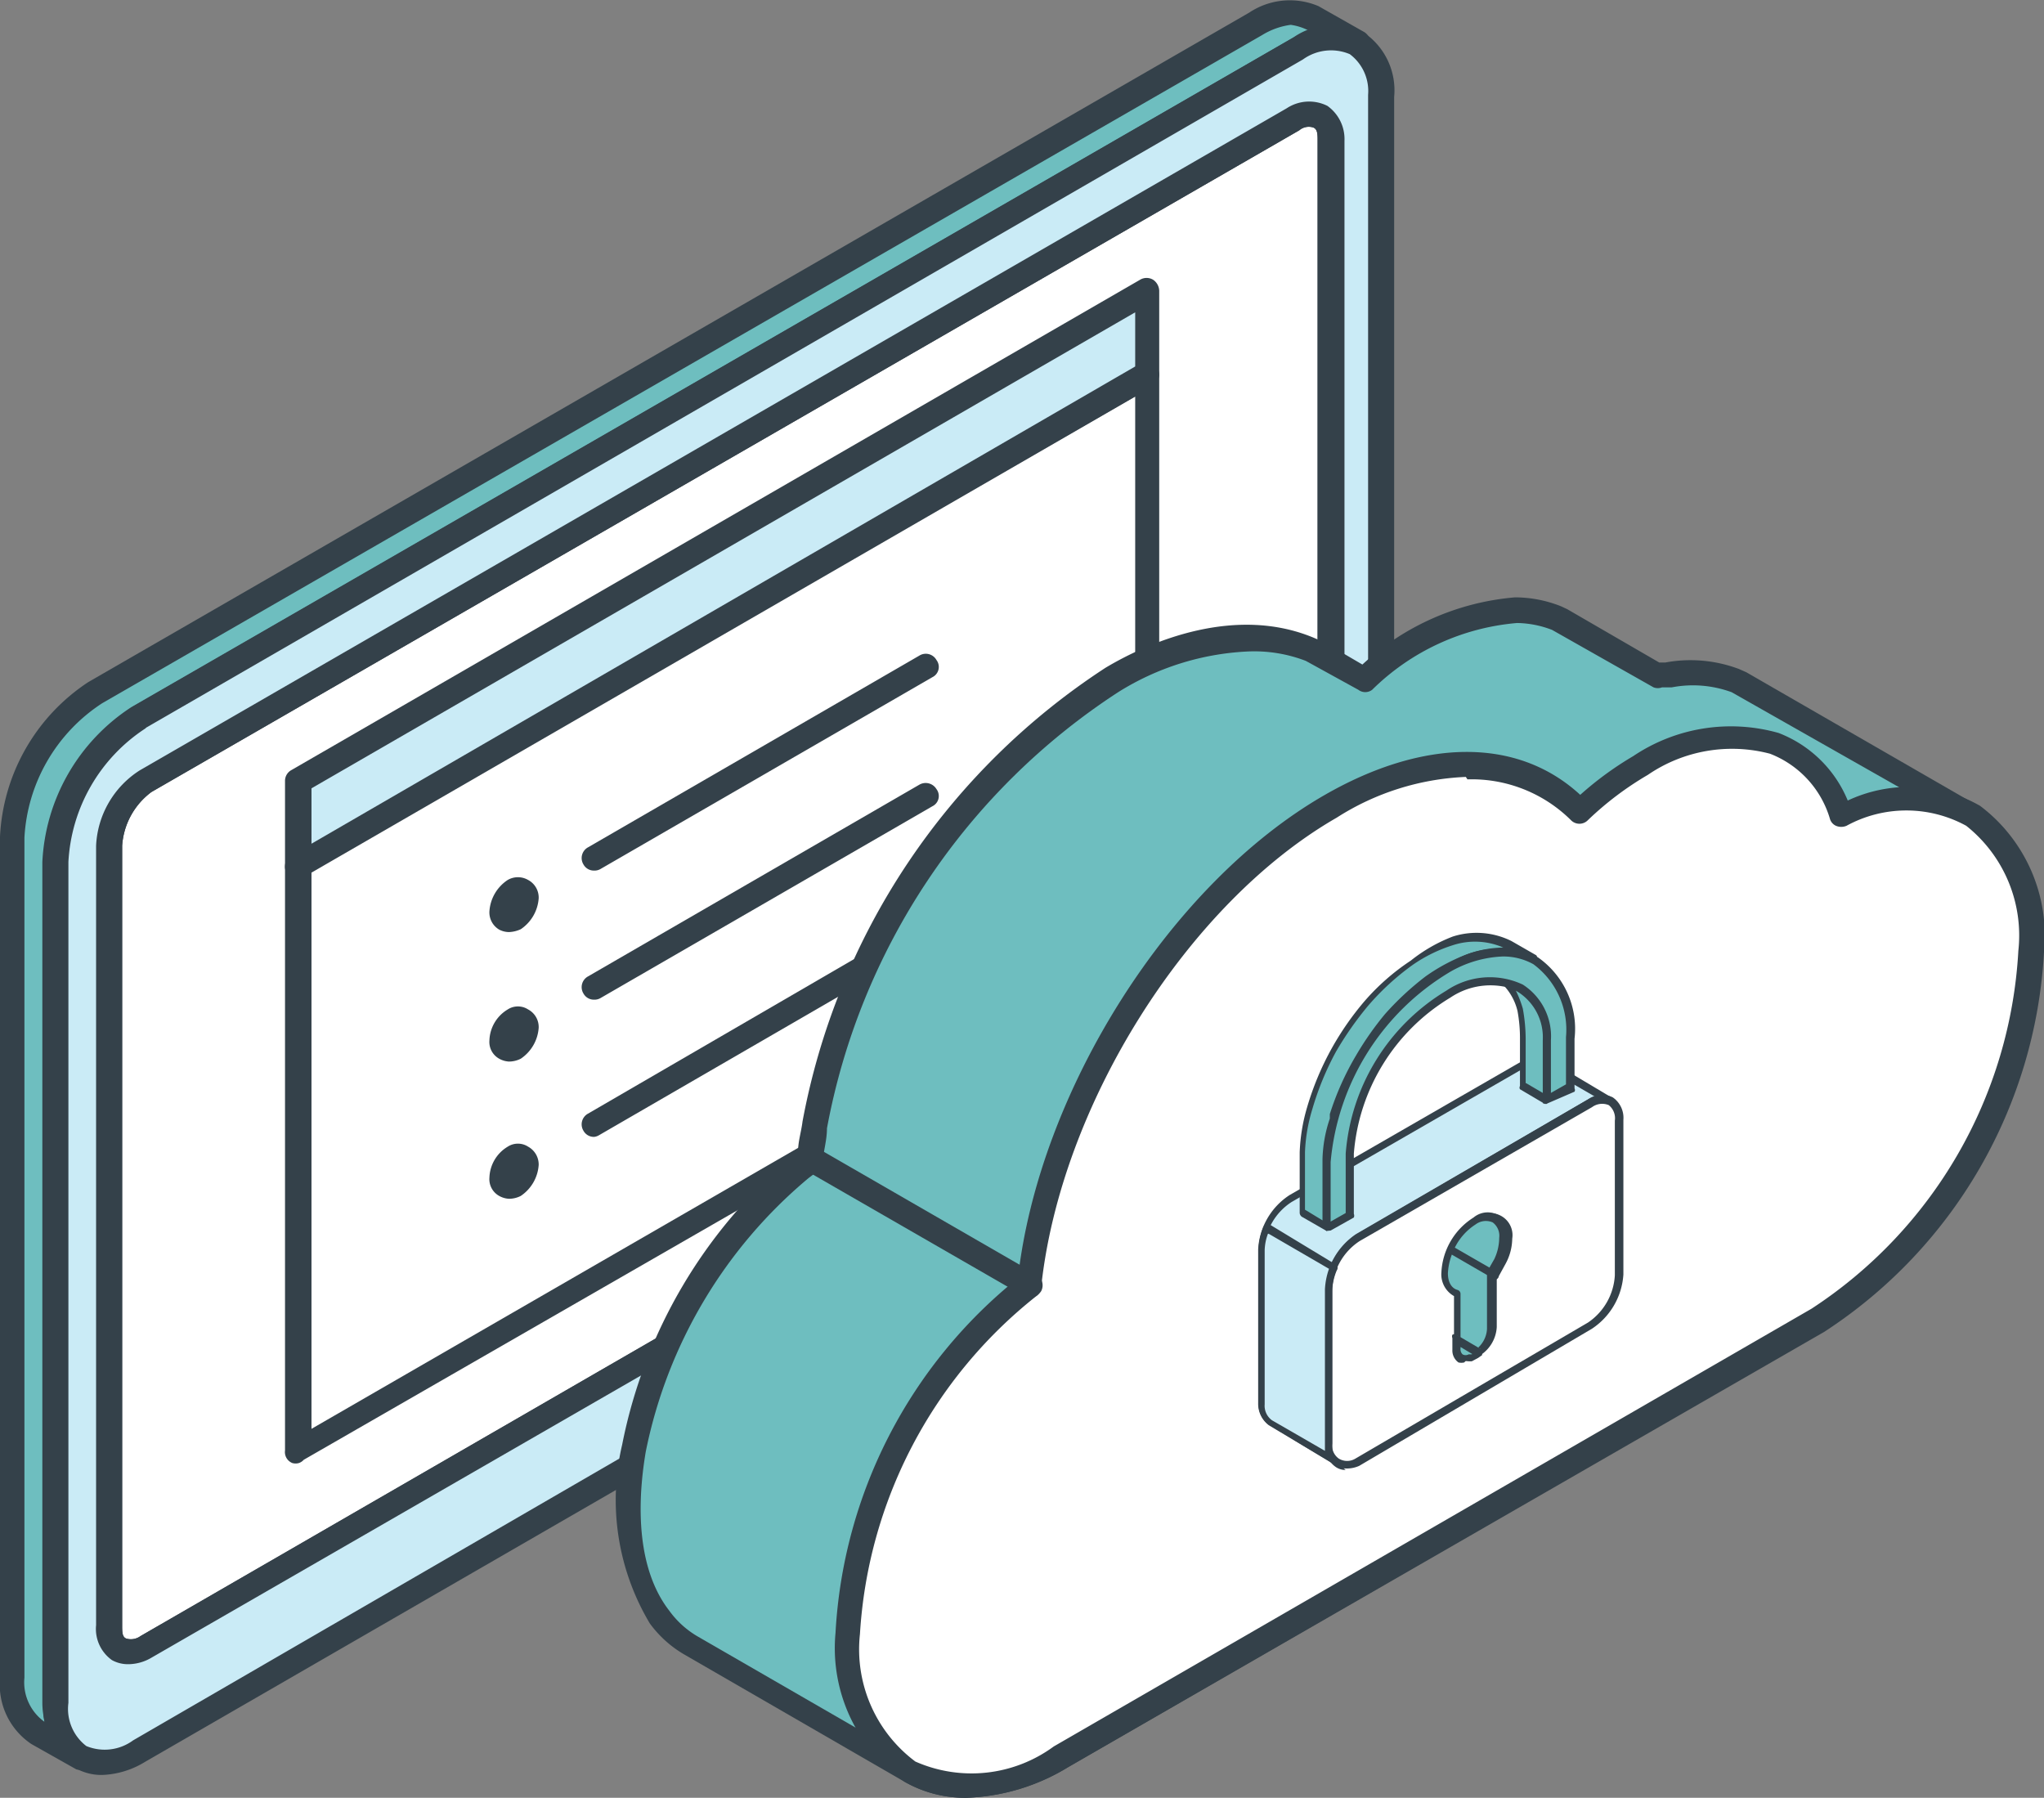 <svg xmlns="http://www.w3.org/2000/svg" viewBox="0 0 50.2 44.15"><rect x="0" y="0" width="50.2" height="44.15" fill="#808080" stroke="none"/><defs><style>.cls-1{fill:#6ebebf;}.cls-1,.cls-2,.cls-3,.cls-4{fill-rule:evenodd;}.cls-2{fill:#34414a;}.cls-3{fill:#fff;}.cls-4{fill:#caebf6;}</style></defs><title>img_media_howto4-1</title><g id="レイヤー_2" data-name="レイヤー 2"><g id="_Layer_" data-name="&lt;Layer&gt;"><path class="cls-1" d="M2,43.15.89,42.52a1.57,1.57,0,0,1-.6-1.32l0-20.65A4.49,4.49,0,0,1,2.36,17L30.84.58A1.46,1.46,0,0,1,32.28.44l1.07.62a1.46,1.46,0,0,0-1.44.14L3.43,17.62a4.52,4.52,0,0,0-2,3.55l0,20.65A1.62,1.62,0,0,0,2,43.15Z"/><path class="cls-2" d="M31.7.61A1.79,1.79,0,0,0,31,.86L2.51,17.27A4.21,4.21,0,0,0,.6,20.57V41.2a1.19,1.19,0,0,0,.5,1.09h0a2,2,0,0,1-.06-.45V21.17a4.81,4.81,0,0,1,2.18-3.8L31.75.93l.42-.19-.05,0A1.38,1.38,0,0,0,31.7.61ZM2,43.45a.18.18,0,0,1-.13,0l-1.1-.62A1.75,1.75,0,0,1,0,41.23V20.55a4.82,4.82,0,0,1,2.17-3.8L30.68.31a1.8,1.8,0,0,1,1.7-.16l1.13.64a.3.3,0,0,1,.1.4.28.28,0,0,1-.36.16c-.53-.19-.66-.13-1.23.13L3.59,17.89a4.12,4.12,0,0,0-1.89,3.3l0,20.63a1.2,1.2,0,0,0,.49,1.09.3.3,0,0,1,.06.41A.31.31,0,0,1,2,43.45Z"/><path class="cls-3" d="M3.59,19.18,31.75,2.93c.5-.29.92-.06.92.53V22.6a2.05,2.05,0,0,1-.92,1.59L3.56,40.44c-.5.29-.91.06-.91-.53V20.77A2,2,0,0,1,3.59,19.18Z"/><path class="cls-2" d="M3.72,19.45A1.79,1.79,0,0,0,3,20.77V39.91c0,.17,0,.29.1.33a.4.4,0,0,0,.35-.06L31.6,23.92a1.69,1.69,0,0,0,.76-1.32V3.46c0-.16,0-.29-.11-.33a.36.36,0,0,0-.34.07L3.72,19.45ZM3.14,40.87a.81.81,0,0,1-.39-.1.94.94,0,0,1-.39-.86V20.77a2.32,2.32,0,0,1,1.07-1.85h0L31.6,2.66a1,1,0,0,1,1-.06,1,1,0,0,1,.42.86V22.6a2.37,2.37,0,0,1-1.11,1.86L3.72,40.71A1.13,1.13,0,0,1,3.14,40.87Z"/><path class="cls-4" d="M3.59,19.18a2,2,0,0,0-.94,1.59V39.91c0,.59.41.82.91.53L31.75,24.19a2.05,2.05,0,0,0,.92-1.59V3.46c0-.59-.42-.82-.92-.53L3.59,19.18Zm-.16-1.56L31.91,1.2c1.13-.65,2-.12,2,1.18l0,20.66a4.52,4.52,0,0,1-2.05,3.54L3.43,43c-1.12.65-2.07.12-2.07-1.18l0-20.65a4.54,4.54,0,0,1,2-3.55Z"/><path class="cls-2" d="M3.72,19.45A1.79,1.79,0,0,0,3,20.77V39.91c0,.17,0,.29.1.33a.4.4,0,0,0,.35-.06L31.6,23.92a1.69,1.69,0,0,0,.76-1.32V3.46c0-.16,0-.29-.11-.33a.36.36,0,0,0-.34.07L3.72,19.45ZM3.14,40.87a.81.81,0,0,1-.39-.1.94.94,0,0,1-.39-.86V20.77a2.32,2.32,0,0,1,1.07-1.85h0L31.6,2.66a1,1,0,0,1,1-.06,1,1,0,0,1,.42.86V22.6a2.37,2.37,0,0,1-1.11,1.86L3.72,40.71a1.13,1.13,0,0,1-.58.16Zm.45-23L32,1.46a1.18,1.18,0,0,1,1.15-.13,1.13,1.13,0,0,1,.45,1V23a4.2,4.2,0,0,1-1.91,3.27L3.27,42.74a1.18,1.18,0,0,1-1.15.14,1.15,1.15,0,0,1-.44-1.06l0-20.65a4.18,4.18,0,0,1,1.89-3.28ZM2.51,43.59a1.3,1.3,0,0,1-.68-.18,1.72,1.72,0,0,1-.76-1.59V21.17a4.92,4.92,0,0,1,2.2-3.82L31.75.93A1.69,1.69,0,0,1,33.48.79a1.71,1.71,0,0,1,.76,1.59V23A4.82,4.82,0,0,1,32,26.85L3.56,43.27A2.15,2.15,0,0,1,2.51,43.59Z"/><path class="cls-3" d="M17.89,33.25c-.05,0-.07,0-.13,0a.48.48,0,0,0-.15.14.47.47,0,0,0-.06.19.14.14,0,0,0,.06.12.16.16,0,0,0,.15,0c.06,0,.08-.09.13-.15a.43.43,0,0,0,.06-.18A.15.15,0,0,0,17.89,33.25Z"/><path class="cls-2" d="M17.74,33.52l.1,0s0-.07-.08-.09a.14.14,0,0,0-.13,0s.05.06.11.09Zm-.08.52a.41.41,0,0,1-.21,0,.45.45,0,0,1-.21-.39.88.88,0,0,1,.1-.35.71.71,0,0,1,.27-.25.43.43,0,0,1,.44,0,.46.46,0,0,1,.21.4.88.88,0,0,1-.1.34.72.72,0,0,1-.24.25A.56.56,0,0,1,17.66,34Z"/><polygon class="cls-3" points="7.34 21.25 28.19 9.21 28.19 23.59 7.34 35.62 7.34 21.25"/><path class="cls-2" d="M7.65,21.43V35.09L27.88,23.41V9.74L7.65,21.43Zm-.31,14.5a.29.29,0,0,1-.16,0A.29.29,0,0,1,7,35.62V21.25A.3.3,0,0,1,7.18,21L28,8.94a.31.31,0,0,1,.47.27V23.59a.32.32,0,0,1-.15.26l-20.86,12A.28.28,0,0,1,7.34,35.93Z"/><polygon class="cls-4" points="7.34 21.25 28.19 9.21 28.19 7.14 7.34 19.18 7.34 21.25"/><path class="cls-2" d="M7.65,19.36v1.36L27.88,9V7.67L7.65,19.36Zm-.31,2.2a.42.42,0,0,1-.16,0A.3.3,0,0,1,7,21.25V19.18a.3.3,0,0,1,.16-.27L28,6.87a.31.31,0,0,1,.32,0,.34.34,0,0,1,.15.27V9.21a.36.36,0,0,1-.15.27l-20.86,12A.42.42,0,0,1,7.34,21.56Z"/><path class="cls-4" d="M12.63,21.88h0c.16-.09.29,0,.29.17h0a.62.62,0,0,1-.29.49h0c-.16.1-.29,0-.29-.16h0A.64.64,0,0,1,12.63,21.88Z"/><path class="cls-2" d="M12.5,22.89a.53.53,0,0,1-.24-.06.49.49,0,0,1-.24-.45,1,1,0,0,1,.45-.77.5.5,0,0,1,.5,0,.49.49,0,0,1,.26.45,1,1,0,0,1-.44.76A.75.75,0,0,1,12.5,22.89Z"/><path class="cls-4" d="M12.63,25.05h0a.18.18,0,0,1,.29.17h0a.64.64,0,0,1-.29.5h0a.18.18,0,0,1-.29-.17h0A.64.64,0,0,1,12.63,25.05Z"/><path class="cls-2" d="M12.5,26.07a.55.55,0,0,1-.24-.07.47.47,0,0,1-.24-.45.92.92,0,0,1,.45-.76h0a.46.46,0,0,1,.5,0,.49.49,0,0,1,.26.45,1,1,0,0,1-.44.76A.64.64,0,0,1,12.5,26.07Z"/><path class="cls-4" d="M12.63,28.42h0c.16-.09.29,0,.29.17h0a.64.64,0,0,1-.29.5h0a.18.18,0,0,1-.29-.17h0A.66.66,0,0,1,12.63,28.42Z"/><path class="cls-2" d="M12.5,29.44a.55.55,0,0,1-.24-.07.47.47,0,0,1-.24-.45.92.92,0,0,1,.45-.76.46.46,0,0,1,.5,0,.5.5,0,0,1,.26.45,1,1,0,0,1-.44.76A.64.64,0,0,1,12.5,29.44Z"/><path class="cls-2" d="M14.59,24.55a.29.29,0,0,1-.26-.15.3.3,0,0,1,.11-.42l8.14-4.71a.31.31,0,0,1,.42.11.28.28,0,0,1-.1.42l-8.15,4.71A.29.29,0,0,1,14.59,24.55Z"/><path class="cls-2" d="M14.59,21.38a.29.29,0,0,1-.26-.15.3.3,0,0,1,.11-.42l8.14-4.71a.3.3,0,0,1,.42.11.28.28,0,0,1-.1.42l-8.15,4.71A.29.29,0,0,1,14.59,21.38Z"/><path class="cls-2" d="M14.59,27.92a.29.29,0,0,1-.26-.15.3.3,0,0,1,.11-.42L21,23.54a.32.32,0,0,1,.42.12.3.3,0,0,1-.13.41l-6.58,3.81A.29.29,0,0,1,14.59,27.92Z"/><path class="cls-1" d="M26.07,43.13a3.66,3.66,0,0,1-3.69.36h0L17,40.38a3.08,3.08,0,0,1-.79-.7,5.59,5.59,0,0,1-.62-4.15,12.24,12.24,0,0,1,4.08-6.9l.24-.19c.05-.29.08-.56.13-.85.71-4.14,3.59-8.79,7.28-10.92a5.57,5.57,0,0,1,4.9-.7l.19.08,1.1.64A6,6,0,0,1,37.26,15a2.77,2.77,0,0,1,1,.19l.16.07,2.33,1.35.26-.05a3.09,3.09,0,0,1,1.63.14l.18.08,5.4,3.12c1,.51,1.68,1.71,1.68,3.47a11.53,11.53,0,0,1-5.24,9.06Z"/><path class="cls-2" d="M30.63,16a6.56,6.56,0,0,0-3.17,1,16.32,16.32,0,0,0-7.15,10.71c0,.28-.08.54-.11.83a.32.32,0,0,1-.1.21l-.24.18a11.77,11.77,0,0,0-4,6.72c-.13.77-.37,2.69.58,3.91a2.26,2.26,0,0,0,.68.62l5.37,3.1a3.39,3.39,0,0,0,3.4-.36h0L44.49,32.14a11.23,11.23,0,0,0,5.08-8.79,3.37,3.37,0,0,0-1.49-3.2L42.53,17a2.76,2.76,0,0,0-1.47-.12l-.24,0a.29.29,0,0,1-.21,0l-2.49-1.41a2.48,2.48,0,0,0-.86-.17,5.75,5.75,0,0,0-3.56,1.64.28.28,0,0,1-.34,0l-1.29-.71A3.53,3.53,0,0,0,30.63,16ZM23.74,44.15a3,3,0,0,1-1.52-.39l-5.4-3.12a2.78,2.78,0,0,1-.86-.77,5.91,5.91,0,0,1-.68-4.39,12.37,12.37,0,0,1,4.19-7.09l.13-.11c0-.25.08-.49.11-.74A17,17,0,0,1,27.15,16.4c1.07-.64,3.22-1.57,5.18-.71l.19.08.94.55a6.3,6.3,0,0,1,3.75-1.65h0a3.07,3.07,0,0,1,1.13.22l.15.07,2.26,1.31.15,0a3.38,3.38,0,0,1,1.81.16l.18.08,5.43,3.13c1.15.57,1.83,1.93,1.83,3.74a11.89,11.89,0,0,1-5.4,9.33L26.23,43.4A5.1,5.1,0,0,1,23.74,44.15Z"/><path class="cls-3" d="M26.07,43.13c-2.88,1.67-5.24.31-5.24-3a11.72,11.72,0,0,1,4.46-8.54c.47-4.51,3.61-9.59,7.41-11.78,2.49-1.45,4.72-1.29,6.08.13a8.6,8.6,0,0,1,1.49-1.11c2.31-1.32,4.25-.74,4.95,1.23,2.62-1.19,4.67.2,4.67,3.32a11.53,11.53,0,0,1-5.24,9.06Z"/><path class="cls-2" d="M36,19.08a6.36,6.36,0,0,0-3.17,1c-3.67,2.11-6.79,7.08-7.26,11.54a.29.29,0,0,1-.13.22,11.46,11.46,0,0,0-4.32,8.29,3.44,3.44,0,0,0,1.36,3.13,3.41,3.41,0,0,0,3.4-.37L44.49,32.14a11.23,11.23,0,0,0,5.08-8.79,3.44,3.44,0,0,0-1.28-3.07,3.06,3.06,0,0,0-2.94,0,.33.33,0,0,1-.26,0,.27.27,0,0,1-.15-.18,2.46,2.46,0,0,0-1.47-1.59,3.66,3.66,0,0,0-3,.52A7.78,7.78,0,0,0,39,20.14a.29.29,0,0,1-.42,0,3.46,3.46,0,0,0-2.54-1ZM23.74,44.15a3,3,0,0,1-1.52-.39,4,4,0,0,1-1.7-3.66A12,12,0,0,1,25,31.39c.52-4.6,3.74-9.69,7.54-11.87,2.44-1.4,4.74-1.41,6.27,0a8.13,8.13,0,0,1,1.3-.95A4.3,4.3,0,0,1,43.68,18a3,3,0,0,1,1.7,1.66,3.53,3.53,0,0,1,3.25.13,4,4,0,0,1,1.57,3.59,11.89,11.89,0,0,1-5.4,9.33L26.23,43.4h0A5.1,5.1,0,0,1,23.74,44.15Z"/><path class="cls-2" d="M25.29,31.87a.3.3,0,0,1-.16-.05l-5.4-3.11a.32.32,0,0,1-.1-.42.3.3,0,0,1,.42-.11l5.39,3.11a.31.31,0,0,1,.13.42A.36.36,0,0,1,25.29,31.87Z"/><path class="cls-4" d="M39.56,27.05l-1.67-1a.55.55,0,0,0-.51.05l-5.71,3.29A1.62,1.62,0,0,0,31,30.68v3.8a.55.55,0,0,0,.21.47l1.67,1a.52.52,0,0,1-.21-.46V31.64a1.56,1.56,0,0,1,.72-1.24l5.71-3.3A.55.55,0,0,1,39.56,27.05Z"/><path class="cls-2" d="M37.68,26.14a.54.54,0,0,0-.25.09l-5.71,3.29a1.47,1.47,0,0,0-.67,1.16v3.8c0,.21,0,.27.18.39l1.31.76a.88.88,0,0,1,0-.17V31.64a1.74,1.74,0,0,1,.76-1.33L39,27a.77.77,0,0,1,.17-.07l-1.33-.77a.34.34,0,0,0-.16,0ZM32.83,36l0,0-1.67-1a.66.66,0,0,1-.26-.54V30.68a1.7,1.7,0,0,1,.77-1.33l5.71-3.29a.64.64,0,0,1,.6-.06l1.68,1a.12.12,0,0,1,0,.13.14.14,0,0,1-.13,0,.42.42,0,0,0-.43,0l-5.7,3.29a1.51,1.51,0,0,0-.67,1.16v3.81c0,.2,0,.26.17.38a.12.12,0,0,1,0,.14A.15.15,0,0,1,32.83,36Z"/><path class="cls-3" d="M39.05,27.1l-5.71,3.3a1.58,1.58,0,0,0-.72,1.24v3.81c0,.45.32.64.71.41l5.72-3.29a1.58,1.58,0,0,0,.71-1.25v-3.8C39.76,27.06,39.45,26.88,39.05,27.1Z"/><path class="cls-2" d="M39.05,27.1l.05.09-5.71,3.29a1.49,1.49,0,0,0-.67,1.16v3.81a.39.39,0,0,0,.16.37.39.39,0,0,0,.41,0L39,32.48a1.5,1.5,0,0,0,.66-1.16v-3.8a.41.41,0,0,0-.15-.38.42.42,0,0,0-.41.05l-.05-.09Zm-6,9a.42.42,0,0,1-.24-.07.6.6,0,0,1-.26-.54V31.64a1.72,1.72,0,0,1,.77-1.33L39,27a.59.59,0,0,1,.61-.05.61.61,0,0,1,.26.55v3.8a1.73,1.73,0,0,1-.77,1.33L33.38,36A.75.75,0,0,1,33,36.06Z"/><path class="cls-1" d="M36.19,30c.41-.23.74,0,.74.42a1.62,1.62,0,0,1-.31.87v1.32a.77.77,0,0,1-.35.6l-.15.09c-.19.11-.35,0-.35-.2V31.76a.47.47,0,0,1-.31-.51A1.62,1.62,0,0,1,36.19,30Z"/><path class="cls-2" d="M36.52,30a.57.57,0,0,0-.28.09,1.5,1.5,0,0,0-.68,1.18c0,.22.09.37.24.41a.1.1,0,0,1,.07.1v1.32a.17.17,0,0,0,.05.14.15.15,0,0,0,.15,0l.15-.08a.67.67,0,0,0,.3-.52V31.27a.07.07,0,0,1,0-.06,1.44,1.44,0,0,0,.28-.81.41.41,0,0,0-.16-.38.23.23,0,0,0-.14,0ZM36,33.42a.32.32,0,0,1-.14,0,.36.36,0,0,1-.15-.31V31.83a.61.61,0,0,1-.31-.58,1.69,1.69,0,0,1,.79-1.35.54.54,0,0,1,.88.5,1.68,1.68,0,0,1-.31.9v1.29a.88.88,0,0,1-.4.69l-.15.08A.42.42,0,0,1,36,33.42Z"/><path class="cls-1" d="M37.31,24.8a1.68,1.68,0,0,0-.36-.67l.1,0a1.37,1.37,0,0,1,.94,1.4V27l-.61-.35V25.53A3.88,3.88,0,0,0,37.31,24.8Z"/><path class="cls-2" d="M37.48,26.6l.41.24V25.55a1.32,1.32,0,0,0-.66-1.22,2.7,2.7,0,0,1,.17.44s0,0,0,0a4.23,4.23,0,0,1,.07.75V26.6Zm.51.51h-.05l-.61-.36a.08.08,0,0,1,0-.08V25.53a3.68,3.68,0,0,0-.06-.7,1.38,1.38,0,0,0-.34-.63.09.09,0,0,1,0-.12A.1.1,0,0,1,37,24l.05,0h0a1.48,1.48,0,0,1,1,1.49V27a.11.11,0,0,1-.05.09Z"/><path class="cls-1" d="M35.71,23.13a1.81,1.81,0,0,1,1.37.11l.6.34a1.85,1.85,0,0,0-1.51-.06,4.31,4.31,0,0,0-1.06.56,6.93,6.93,0,0,0-1,.91,8.48,8.48,0,0,0-.69,1,7.54,7.54,0,0,0-.64,1.42,3.77,3.77,0,0,0-.22,1.09v1.66L32,29.78V28.3a4,4,0,0,1,.19-1.08,7.17,7.17,0,0,1,.59-1.43,8.26,8.26,0,0,1,.79-1.14,6.79,6.79,0,0,1,1.12-1A4.12,4.12,0,0,1,35.71,23.13Z"/><path class="cls-2" d="M32.07,29.72l.41.25,0-1.5a3.34,3.34,0,0,1,.18-1l0-.11a6.93,6.93,0,0,1,.65-1.45,7.57,7.57,0,0,1,.7-1,7.09,7.09,0,0,1,1-.93,4.48,4.48,0,0,1,1.09-.57,2.76,2.76,0,0,1,.82-.14,1.74,1.74,0,0,0-1.23-.06,3.64,3.64,0,0,0-1,.49,6.26,6.26,0,0,0-1.09,1,8.16,8.16,0,0,0-.79,1.13,7.11,7.11,0,0,0-.58,1.41,4.13,4.13,0,0,0-.18,1.05v1.42Zm.51.51h0l-.61-.35a.13.13,0,0,1-.05-.09V28.3a4.44,4.44,0,0,1,.18-1.1,7.07,7.07,0,0,1,.61-1.46,7.15,7.15,0,0,1,.8-1.15,5.54,5.54,0,0,1,1.14-1A3.85,3.85,0,0,1,35.68,23h0a1.92,1.92,0,0,1,1.44.11l.61.35a.1.1,0,0,1,0,.13.09.09,0,0,1-.13,0,1.77,1.77,0,0,0-1.44-.06,4.5,4.5,0,0,0-1,.55,6.65,6.65,0,0,0-1,.9,7.45,7.45,0,0,0-.69,1,7.87,7.87,0,0,0-.62,1.4l0,.11a3.13,3.13,0,0,0-.18.95v1.67a.08.08,0,0,1,0,.08Z"/><path class="cls-1" d="M35.56,23.79c1.66-.93,3-.18,3,1.68v1.22L38,27V25.55c0-1.34-1.15-1.84-2.43-1.13a5,5,0,0,0-2.42,3.91v1.48l-.57.32V28.54a6.13,6.13,0,0,1,3-4.75Z"/><path class="cls-2" d="M35.56,23.79h0Zm1.34-.3a2.8,2.8,0,0,0-1.29.38h0a6.06,6.06,0,0,0-2.93,4.67V30l.37-.21V28.33a5.13,5.13,0,0,1,2.47-4,1.9,1.9,0,0,1,1.88-.15,1.51,1.51,0,0,1,.69,1.37v1.29l.37-.21V25.47a2,2,0,0,0-.8-1.79,1.51,1.51,0,0,0-.76-.19Zm-4.32,6.74h0a.13.13,0,0,1-.05-.09V28.54a6.21,6.21,0,0,1,3-4.84,2.24,2.24,0,0,1,2.24-.19,2.14,2.14,0,0,1,.9,2v1.22a.08.08,0,0,1,0,.08L38,27.1h-.1a.11.11,0,0,1,0-.09V25.55a1.33,1.33,0,0,0-.58-1.2,1.76,1.76,0,0,0-1.7.15,4.92,4.92,0,0,0-2.37,3.83v1.48a.12.12,0,0,1,0,.09l-.57.32Z"/><path class="cls-1" d="M36.36,33.13l-.09.06-.15.09c-.19.11-.35,0-.35-.2v-.29Z"/><path class="cls-2" d="M35.87,33v.12a.17.17,0,0,0,.05.14.15.15,0,0,0,.15,0l.1,0-.3-.18Zm.09.46a.32.32,0,0,1-.14,0,.36.36,0,0,1-.15-.31v-.29a.1.1,0,0,1,0-.08.09.09,0,0,1,.1,0l.58.34a.08.08,0,0,1,.05.07s0,.06,0,.09l-.1.07-.15.08A.42.42,0,0,1,36,33.42Z"/><path class="cls-1" d="M36.19,30c.41-.23.74,0,.74.42a1.49,1.49,0,0,1-.14.57l-.17.3-1-.59A1.58,1.58,0,0,1,36.19,30Z"/><path class="cls-2" d="M35.73,30.64l.85.49.12-.21a1.23,1.23,0,0,0,.12-.52.41.41,0,0,0-.16-.38.42.42,0,0,0-.42.05h0a1.43,1.43,0,0,0-.51.57Zm.89.73,0,0-1-.58a.11.11,0,0,1,0-.13,1.62,1.62,0,0,1,.64-.74h0a.54.54,0,0,1,.88.5,1.32,1.32,0,0,1-.16.61l-.17.31A.1.1,0,0,1,36.62,31.37Z"/><path class="cls-4" d="M31.09,30.16h0a1.42,1.42,0,0,0-.12.54v3.78c0,.23,0,.32.21.46l1.66,1a.52.52,0,0,1-.21-.46V31.66a1.51,1.51,0,0,1,.12-.55Z"/><path class="cls-2" d="M31.14,30.3a1.24,1.24,0,0,0-.08.41v3.78a.44.44,0,0,0,.18.39l1.3.75c0-.05,0-.11,0-.17v-3.8a1.77,1.77,0,0,1,.1-.5l-1.48-.86ZM32.83,36l0,0-1.65-1a.62.62,0,0,1-.27-.54V30.71a1.58,1.58,0,0,1,.12-.58.12.12,0,0,1,.06-.06.14.14,0,0,1,.09,0l1.65,1a.11.11,0,0,1,0,.13,1.38,1.38,0,0,0-.11.51v3.78c0,.2,0,.26.17.38a.12.12,0,0,1,0,.14A.15.15,0,0,1,32.83,36Z"/></g></g></svg>